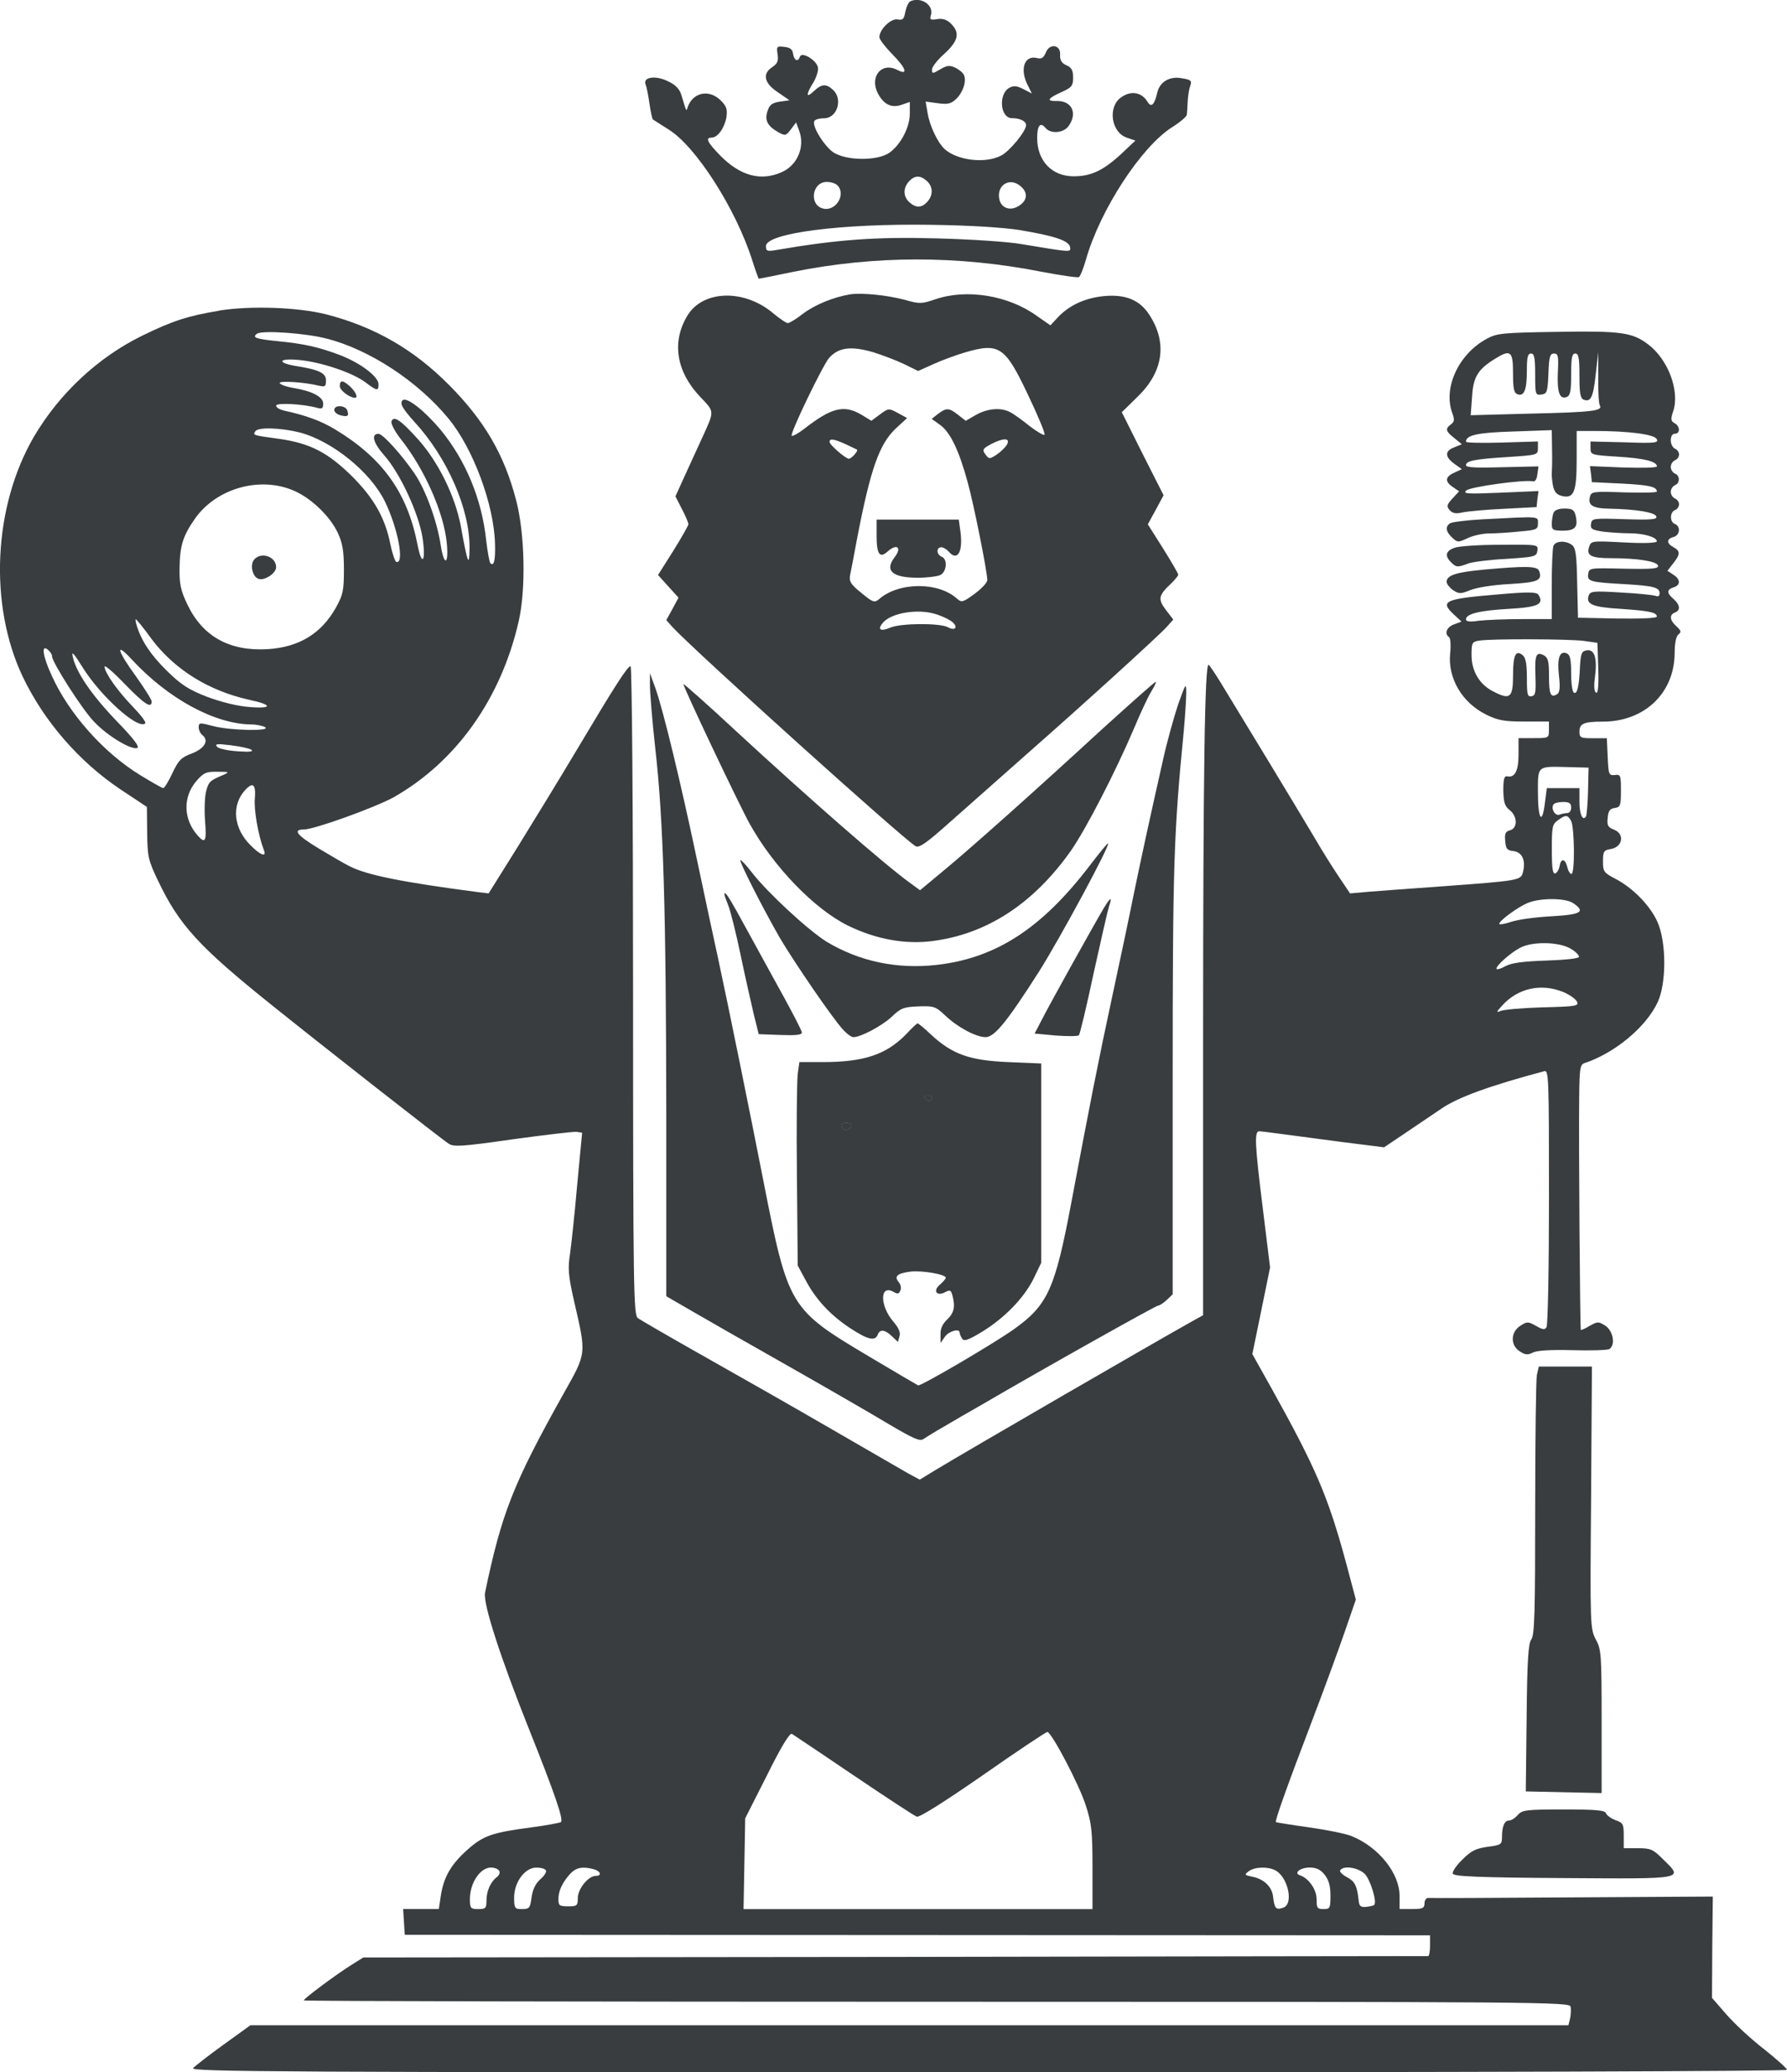 <?xml version="1.0" encoding="UTF-8"?> <svg xmlns="http://www.w3.org/2000/svg" id="_Слой_2" data-name="Слой 2" viewBox="0 0 715.45 829.49"><defs><style> .cls-1 { fill: #393d3f; } </style></defs><g id="_Слой_1-2" data-name="Слой 1"><g><path class="cls-1" d="m364.59.48c-.78.22-1.66,2.1-2.1,4.1-.55,3.1-1,3.55-3.1,3.21-2.66-.55-7.31,3.99-7.31,7.09,0,.89,2.22,3.77,4.99,6.65,5.76,5.76,6.76,8.86,2.1,6.43-6.2-3.21-11.08,2.66-7.76,9.31,2.44,4.65,5.54,6.09,9.64,4.65l3.21-1.11v4.65c0,5.43-3.55,12.3-8.09,15.62-4.76,3.43-17.61,3.32-22.71-.22-3.77-2.77-8.53-10.64-7.42-12.41.33-.66,2.1-1.11,3.88-1.11,5.32,0,7.64-7.76,3.55-11.41-2.77-2.55-4.54-2.33-7.64.55-3.1,2.99-3.32,1.55-.22-3.43,1.22-1.99,2.1-4.76,1.88-5.98-.44-2.88-6.43-6.54-7.2-4.43-.78,2.33-2.33,1.66-2.77-1.11-.22-1.77-1.22-2.55-3.55-2.77-2.99-.33-3.1-.22-2.66,2.99.44,2.66-.11,3.77-2.1,5.1-4.1,2.66-3.32,6.43,2.22,10.08l4.65,3.21-3.88.55c-2.99.44-4.1,1.22-4.87,3.66-1.33,3.66-.11,6.09,4.21,8.53,2.77,1.55,3.1,1.55,5.1-1.11l2.1-2.77,1.22,3.32c2.44,6.54-.78,14.07-7.31,16.73-8.31,3.55-16.4,1.22-24.26-6.76-5.21-5.32-6.09-7.2-3.55-7.2s5.21-3.88,5.98-8.09c.44-3.21.11-4.43-2.22-6.76-4.65-4.65-11.19-3.32-13.29,2.66-.55,1.88-.44,1.99-2.55-4.99-.66-2.22-2.33-3.99-5.21-5.32-4.99-2.55-10.3-1.77-9.08,1.22.44,1,1.11,4.54,1.55,7.64.44,3.21,1.11,6.09,1.33,6.31s3.1,1.99,6.2,3.99c10.97,6.65,27.03,31.8,33.57,52.29,1.33,4.21,2.55,7.53,2.66,7.53.22,0,6.43-1.22,13.85-2.77,32.46-6.54,65.81-6.65,99.49,0,7.64,1.44,14.4,2.44,14.85,2.1.55-.33,1.77-3.43,2.77-6.87,5.65-19.94,22.05-45.09,34.45-53.07,3.21-1.99,5.98-4.32,5.98-5.1.11-.78.22-3.1.33-5.21s.55-4.99,1-6.2c.78-2.1.33-2.55-3.21-3.1-4.87-1-8.97,1.33-9.97,5.76q-1.66,7.31-3.88,3.66c-2.33-3.88-6.65-4.65-10.64-1.77-5.32,3.77-3.99,13.85,2.22,16.06l3.55,1.22-5.65,5.32c-7.2,6.65-12.08,8.97-19.06,8.97-8.75,0-14.62-6.2-14.62-15.4,0-4.99,1.33-6.43,3.32-3.99,2.1,2.55,7.31,2.1,9.31-.78,3.66-5.21,1.22-10.19-4.99-9.97-4.1.11-3.43-1.11,2.33-3.66,3.88-1.77,4.43-2.44,4.43-5.76,0-2.88-.66-3.99-2.66-4.87s-2.66-2.1-2.55-4.21c.33-4.1-4.32-4.76-5.76-.78-.89,1.99-1.66,2.55-3.43,2.1-5.1-1.33-7.09,4.43-3.77,10.86l1.66,3.32-3.43-1.77c-2.55-1.33-3.88-1.44-5.54-.55-4.54,2.44-3.77,12.19,1,12.19,3.21,0,5.65,1.22,5.65,2.77,0,2.44-6.54,10.41-9.97,12.19-6.31,3.32-17.5,1.99-22.6-2.55-2.88-2.66-5.98-9.2-6.87-14.51l-.78-4.54,4.87.66c3.99.55,5.32.22,7.31-1.66,2.77-2.66,4.21-6.98,3.21-9.53-.33-.89-1.88-2.22-3.43-2.99-2.33-1.11-3.43-1-6.2.66-2.99,1.77-3.21,1.77-3.21,0,0-1,2.22-3.88,4.99-6.31,5.54-5.1,6.31-8.31,2.66-11.96-1.66-1.66-3.32-2.22-5.54-1.88-2.77.44-3.1.22-2.55-1.55,1.22-3.99-3.77-7.42-8.09-5.65Zm6.54,72.01c2.44,2.22,2.55,5.65.11,8.31-2.22,2.44-4.54,2.55-7.2.11-2.44-2.22-2.55-5.65-.11-8.31,2.22-2.44,4.54-2.55,7.2-.11Zm-35.89,1.66c3.66,3.66-.66,10.64-5.76,9.31-5.65-1.44-4.43-10.64,1.55-10.64,1.55,0,3.43.55,4.21,1.33Zm73.56.55c2.77,2.44,2.55,5.54-.78,7.64-3.32,2.22-6.98,1.11-7.87-2.33-1.44-5.87,4.21-9.42,8.64-5.32Zm-.55,17.39c13.96,2.33,19.61,4.21,20.16,6.76.33,2.22.89,2.22-19.28-1.11-5.43-1-20.94-1.99-34.34-2.33-23.71-.66-39.44.44-63.92,4.65-3.77.66-4.21.44-4.21-1.55,0-5.21,30.24-9.08,65.92-8.53,15.4.22,28.47,1,35.67,2.1Z"></path><path class="cls-1" d="m340.44,117.8c-6.65,1.11-14.07,4.1-18.94,7.76-2.66,2.1-5.43,3.77-6.09,3.77s-3.21-1.77-5.65-3.77c-11.74-10.08-28.58-9.53-34.68,1-6.2,10.41-4.32,22.16,5.21,32.24,5.98,6.31,5.87,5.32.55,17.06-1.55,3.32-4.54,9.86-6.65,14.51l-3.77,8.31,2.55,4.99c1.44,2.66,2.55,5.43,2.66,6.09,0,.55-2.77,5.43-6.09,10.75l-6.09,9.64,4.1,4.54,4.1,4.54-2.44,4.54-2.44,4.43,2.44,2.77c9.64,10.3,92.51,84.97,97.38,87.74,1.44.78,4.43-1.33,13.85-9.75,6.65-5.87,20.61-18.28,30.91-27.36,21.94-19.28,52.07-46.64,55.84-50.74l2.55-2.88-2.99-3.88c-3.21-4.32-2.99-5.76,2.1-10.52,1.55-1.55,2.88-3.1,2.88-3.55s-2.77-5.21-6.09-10.52l-6.09-9.64,3.21-5.87,3.1-5.76-8.42-16.62-8.31-16.62,6.2-6.09c10.41-9.97,12.19-21.71,4.76-33.01-3.77-5.76-9.31-8.09-17.61-7.42-7.76.66-14.18,3.55-18.83,8.42l-3.1,3.32-5.43-3.77c-11.3-8.2-28.03-10.97-40.66-6.65-5.54,1.88-6.31,1.88-12.19.22-7.09-1.88-16.84-2.88-21.82-2.22Zm9.42,23.27c3.21,1,8.53,2.99,11.85,4.54l5.87,2.88,6.43-2.88c3.43-1.55,8.97-3.55,12.3-4.54,13.74-3.99,16.06-2.44,25.15,16.73,3.99,8.31,6.98,15.51,6.76,16.17-.11.55-2.77-1-5.87-3.32-2.99-2.44-6.54-4.99-7.87-5.65-3.66-1.99-8.97-1.55-13.63,1l-4.21,2.44-3.1-2.44c-3.55-2.77-4.65-2.88-7.98-.33l-2.55,1.99,3.55,2.55c3.99,2.99,7.42,10.19,10.86,22.82,2.55,9.2,7.87,36.01,7.87,39.22-.11,1-2.33,3.43-5.1,5.43-4.65,3.43-5.21,3.55-6.98,1.99-7.53-6.87-23.49-6.76-31.35.22-1.77,1.44-2.44,1.22-6.98-2.55-4.32-3.43-4.99-4.65-4.54-7.09.33-1.55,1.66-8.42,2.88-15.07,5.32-27.59,8.86-37.56,15.51-43.76l4.43-4.1-3.66-1.99c-3.66-1.99-3.77-1.99-7.2.55l-3.43,2.55-3.99-2.44c-6.98-4.1-11.96-2.88-23.04,5.76-2.33,1.77-4.54,2.99-4.87,2.66-.78-.89,12.41-28.14,14.96-31.13,3.88-4.32,8.86-4.87,17.95-2.22Zm-11.41,36.67c2.33,1.11,4.43,2.1,4.65,2.22.66.44-2.22,3.66-3.21,3.66-1.33,0-7.76-5.54-7.76-6.76,0-1.44,1.66-1.22,6.31.89Zm64.7.22c-.66,1.11-2.44,2.88-4.1,3.99-2.88,1.88-3.1,1.88-4.54-.11-1.33-1.77-1.11-2.22,2.1-3.99,5.1-2.66,7.98-2.66,6.54.11Zm-29.03,67.69c1.99.55,4.87,1.77,6.43,2.77,3.21,2.1,2.33,4.43-1,2.66-3.21-1.77-18.83-1.66-23.04.11-4.1,1.77-5.43.78-2.88-2.1,3.43-3.77,13.52-5.43,20.5-3.43Z"></path><path class="cls-1" d="m350.96,214.52c0,7.2,1.22,9.08,4.32,6.31,3.77-3.43,5.98-1.77,2.88,2.22-4.1,5.43-.89,8.2,9.42,8.2,3.77,0,7.76-.55,8.97-1.11,2.55-1.44,2.88-6.43.44-7.31-2.1-.89-2.22-3.77-.11-3.77.78,0,2.1.78,2.88,1.66,3.55,4.21,5.87.22,4.76-7.98l-.66-4.76h-32.9v6.54Z"></path><path class="cls-1" d="m87.84,124.34c-12.52,2.1-18.61,3.99-31.02,10.08-17.61,8.64-33.01,23.04-43.21,40.33-16.29,27.92-18.17,67.25-4.54,96.05,8.53,17.84,22.49,34.01,39.22,45.2l10.52,6.98.11,10.3c.11,9.64.44,11.08,4.32,19.17,8.42,17.73,16.29,26.37,45.42,49.74,20.27,16.29,67.91,53.62,71.01,55.61,1.99,1.33,5.43,1.11,25.59-1.77,12.85-1.77,24.26-3.1,25.48-2.99l2.33.33-1.99,20.94c-1,11.52-2.33,23.93-2.88,27.7-.89,5.65-.66,8.64,1.55,18.39,5.1,22.16,5.21,20.83-4.32,37.78-20.05,35.89-24.59,47.53-31.24,79.32-.89,4.21,6.2,26.03,17.39,54.06,10.75,26.92,14.18,37,12.96,37.78-.66.33-5.98,1.33-11.85,2.1-15.84,2.1-19.28,3.32-25.7,9.08-6.54,5.87-9.42,10.97-10.52,18.39l-.78,5.21h-14.29l.33,5.21.33,5.1,205.18.11,205.29.11v4.1c0,2.33-.33,4.21-.78,4.21-.55,0-96.61.11-213.59.33l-212.71.22-4.43,2.77c-5.76,3.55-19.39,13.63-19.39,14.4,0,.33,114,.55,253.37.55,244.73,0,253.48.11,253.81,1.99.22,1.11.11,3.21-.22,4.76l-.66,2.66H100.25l-10.75,7.76c-5.98,4.32-11.41,8.53-12.19,9.42-1.22,1.44,35.78,1.66,318.4,1.66,193.1,0,319.73-.44,319.73-1s-4.1-4.21-9.08-8.2c-5.1-3.88-11.85-10.19-15.07-13.85l-5.87-6.76.11-20.27.22-20.27-56.39.33c-30.91.22-56.94.33-57.61.22-.78,0-1.44,1-1.44,2.22,0,1.88-.78,2.22-4.99,2.22h-4.99v-5.32c0-8.97-8.31-19.39-19.06-23.82-2.33-1-10.08-2.55-17.17-3.55-7.2-1-13.18-1.99-13.29-2.1-.44-.44,4.21-13.63,14.07-39.44,4.99-13.07,11.08-29.69,13.52-36.78l4.43-12.85-4.1-15.4c-7.09-26.03-11.96-37.33-29.58-69.02l-7.76-13.85,3.55-17.28,3.55-17.39-2.88-23.38c-3.32-26.59-3.43-31.13-1.44-31.13.66,0,4.87.55,9.08,1.11,4.32.55,15.18,1.99,24.26,3.21l16.62,2.1,7.76-5.21c4.32-2.88,11.08-7.53,15.07-10.19,6.54-4.54,19.28-9.2,41.32-15.07,1.77-.44,1.88,2.44,1.88,50.3,0,27.92-.44,51.4-1,52.18-.66,1.11-1.55,1-4.21-.55-3.21-1.77-3.55-1.77-6.31,0-3.88,2.55-3.99,7.76-.22,10.19,2.22,1.44,3.21,1.55,5.21.55,1.55-.89,6.98-1.22,15.84-1,7.31.22,14.07,0,14.85-.44,2.55-1.66,1.55-7.2-1.55-9.31-2.77-1.77-3.1-1.77-6.31,0-1.77,1.11-3.43,1.77-3.55,1.66-.33-.44-.89-75.11-.66-93.17.11-11.3.33-13.07,2.1-13.63,12.08-3.99,24.71-14.4,29.36-24.48,3.55-7.76,3.43-24.04-.11-32.02-2.99-6.65-9.86-13.63-16.84-17.28-4.65-2.44-4.99-2.88-4.99-6.98,0-3.88.33-4.43,2.77-4.87,5.1-.66,6.2-6.09,1.55-7.87-2.33-.89-2.77-1.66-2.44-4.65.22-2.77.89-3.77,2.88-3.99,2.22-.33,2.44-1,2.44-6.98s-.11-6.54-2.44-6.2c-2.44.22-2.55-.22-2.88-7.31l-.33-7.42h-5.43c-5.1,0-5.54-.22-5.54-2.66,0-3.21,1.77-3.99,9.42-3.99,16.51,0,28.47-11.3,28.69-27.14,0-4.21.55-7.09,1.55-7.76,1.22-1,1-1.55-.78-3.21-2.77-2.44-2.99-4.65-.66-5.54s2.1-3.1-.55-5.43c-2.77-2.33-2.77-3.77,0-4.65,2.88-.89,2.88-3.21-.11-5.1l-2.33-1.55,2.33-2.99c2.88-3.66,2.88-4.87.11-6.43-2.88-1.55-2.88-3.32,0-4.1,2.55-.66,2.99-4.21.55-5.21-2.1-.78-2.1-4.65,0-5.54.89-.33,1.66-1.33,1.66-2.33s-.78-1.99-1.66-2.33c-.89-.44-1.66-1.55-1.66-2.66s.78-2.22,1.66-2.66c2.1-.78,2.1-3.88,0-4.65-.89-.44-1.66-1.55-1.66-2.66s.78-2.22,1.66-2.66c.89-.33,1.66-1.33,1.66-2.33s-.78-1.99-1.66-2.33c-.89-.44-1.66-1.88-1.66-3.32,0-1.66.66-2.66,1.66-2.66,2.22,0,2.1-2.99-.11-4.21-1.55-.89-1.66-1.55-.55-4.87,2.66-8.09-2.1-20.72-10.08-26.7-6.31-4.76-10.75-5.43-36.34-4.99-21.94.33-24.15.55-28.25,2.77-11.3,6.09-17.61,19.72-13.74,29.91.89,2.44.78,3.32-.55,4.32-2.44,1.77-2.22,2.77,1.33,5.54l2.99,2.44-2.99,1.22c-3.88,1.44-3.88,3.77-.11,6.54l3.1,2.22-3.1,1.44c-3.66,1.66-3.77,3.55-.44,5.76l2.44,1.66-2.66,2.88c-2.22,2.44-2.44,3.1-1.22,4.54s2.44,1.66,5.43,1c2.22-.44,9.75-1.11,16.73-1.44l12.74-.66.33-3.21.44-3.21-15.29.66c-13.18.55-15.07.44-13.63-.89,1.44-1.44,23.04-4.43,26.7-3.66.89.22,1.55-.89,1.77-2.88l.44-3.1-14.51.33c-10.41.33-14.51.11-14.51-.78,0-1.77,3.1-2.44,16.95-3.32,11.63-.78,11.85-.78,11.85-3.55v-2.66l-14.4.44c-7.87.22-14.4.11-14.4-.33,0-2.66,4.54-3.66,18.94-4.1l15.4-.55.11,7.64c.11,4.21,0,8.31-.11,9.2s.11,3.21.44,5.21c.55,2.66,1.44,3.77,3.66,4.32,4.76,1.11,5.87-1.55,5.87-14.62v-11.41h6.98c13.74,0,24.04,1.33,25.04,3.21.89,1.55-.44,1.77-12.74,1.33l-13.74-.33v2.66c0,2.66.22,2.77,11.08,3.43,10.41.66,15.51,1.88,15.51,3.88,0,.55-5.98.66-13.41.44l-13.41-.55.44,3.21.33,3.21,11.63.55c10.97.55,14.4,1.22,14.4,3.21,0,.44-5.87.55-13.18.33-12.41-.44-13.07-.33-13.63,1.77-.89,3.43,1.11,4.65,7.98,4.76,10.41.22,18.06,1.44,18.61,3.1.44,1.22-1.88,1.44-12.63,1.11-12.74-.44-13.18-.33-13.52,1.88-.33,1.99.44,2.44,4.87,3.1,2.88.33,7.53.66,10.52.66,5.76,0,10.97,1.55,10.97,3.21,0,.66-4.87.89-13.18.44-12.96-.66-13.18-.66-13.96,1.88-1.11,3.43.89,4.43,8.86,4.43,10.41,0,18.06,1.22,18.72,2.88.44,1.33-1.88,1.55-13.52,1.33-13.74-.33-14.07-.33-14.4,2.1-.44,2.99.66,3.32,14.85,4.1,11.41.66,13.74,1.33,13.74,3.66,0,1.11-.66,1.44-1.66,1-1-.33-7.2-1-13.85-1.33-10.75-.66-12.19-.55-12.85,1.11-1.33,3.55,1.44,4.76,12.74,5.43,11.52.78,14.51,1.44,14.51,3.1,0,.66-6.65.89-15.73.78l-15.84-.33-.33-13.85c-.22-11.41-.55-14.07-2.1-15.29-2.55-1.88-6.65-1.66-7.42.44-.33,1-.66,7.98-.66,15.51v13.74h-12.08c-6.54,0-14.29.33-17.17.66-3.55.55-5.1.33-5.1-.55,0-2.22,5.54-3.55,17.17-4.21,11.85-.66,14.18-1.88,11.85-5.65-.78-1.11-3.88-1.22-16.4-.11-21.16,1.77-23.27,2.66-17.39,8.09l2.99,2.77-2.99,1.11c-2.99,1.11-3.99,3.77-1.99,5.1.55.33.78,3.21.44,6.43-1,9.97,4.65,19.72,14.4,24.59,4.76,2.33,7.2,2.77,15.4,2.77h9.75v3.32c0,3.32-.11,3.32-6.09,3.32h-6.09v6.54c0,6.54-1.44,9.42-4.54,8.75-1.22-.22-1.55,1.22-1.55,5.65.11,4.76.55,6.31,2.55,7.87,3.21,2.55,3.21,7.31.11,8.09-1.77.44-2.22,1.33-1.88,4.32.22,3.1.78,3.77,3.32,3.99,3.43.44,4.99,3.77,3.77,8.42-.78,3.32-1.66,3.43-31.68,5.65-12.52.89-26.03,1.88-30.13,2.22l-7.42.66-4.54-6.76c-2.55-3.77-6.98-10.86-9.86-15.84-2.99-4.99-11.74-19.61-19.5-32.35-7.76-12.85-15.95-26.15-18.06-29.69-2.1-3.43-4.21-6.54-4.65-6.87-1.55-1-2.22,43.21-2.22,150.67v109.68l-4.21,2.33c-15.84,8.86-88.19,50.74-102.7,59.49l-6.54,3.99-4.54-2.44c-2.44-1.44-16.17-9.31-30.47-17.61-14.29-8.31-37.33-21.38-51.07-29.14s-25.81-14.73-26.81-15.51c-1.66-1.22-1.88-11.08-1.88-131.06,0-71.46-.44-129.84-1-129.84-1.22,0-6.2,7.76-21.71,33.79-6.54,10.97-17.17,28.36-23.49,38.55l-11.63,18.61-4.54-.55c-29.58-3.88-44.2-6.76-51.07-10.3-1.88-.89-7.53-4.21-12.52-7.2-8.75-5.32-10.41-7.53-5.87-7.53,4.21,0,28.36-8.75,35.89-12.85,25.04-14.18,43.1-39.44,50.19-70.68,2.88-12.74,2.44-35.12-1.11-48.41-4.76-18.28-12.74-31.8-26.81-45.98-14.29-14.4-29.91-23.27-49.08-28.25-11.41-2.88-30.24-3.55-42.87-1.55Zm42.98,11.19c17.17,4.43,36.45,17.06,48.75,32.02,9.86,11.96,18.17,34.34,18.61,49.96.22,6.76-.44,9.42-1.88,7.87-.33-.33-1.11-4.43-1.66-9.2-1.77-16.51-8.2-31.91-18.28-44.2-6.54-7.76-13.63-13.29-15.18-11.74-1.22,1.22-.11,3.21,4.76,8.64,13.18,14.29,22.27,35.12,22.05,50.74-.11,7.64-.78,6.09-3.55-9.31-2.33-11.96-8.97-25.37-16.95-34.34-7.09-7.87-9.86-9.75-10.75-7.31-.33.78,1.22,3.88,3.55,6.87,9.64,12.08,17.5,29.8,18.61,42.1.78,8.53-1.11,9.08-2.44.66-1.44-9.53-5.98-22.16-10.52-28.8-5.1-7.42-12.63-15.84-14.4-15.84-3.1,0-2.1,3.66,2.22,8.53,6.43,7.2,13.85,23.27,15.4,33.01,1.44,9.64-.22,11.96-1.99,2.88-4.1-20.94-13.96-34.68-33.01-46.2-5.76-3.43-11.41-5.54-20.5-7.53-1.77-.44-3.1-1.22-3.1-1.99,0-1.22,10.86-.66,16.4.89,1.99.55,2.44.22,2.44-1.66,0-2.77-4.54-5.1-12.08-6.31-2.55-.44-4.87-1.22-5.32-1.88-.66-1.11,9.97-.44,15.73,1,2.44.55,2.77.33,2.77-2.1,0-2.99-2.66-4.32-12.52-5.87-7.42-1.33-6.2-3.1,1.66-2.33,8.86.78,21.6,5.1,26.7,8.97,4.54,3.43,5.21,3.55,5.21.78,0-3.1-7.2-8.53-15.51-11.74-8.53-3.21-14.51-4.54-24.93-5.54-8.75-.89-10.3-1.44-8.2-2.99,2.1-1.44,19.61-.22,27.92,1.99Zm474.94,13.74c0,6.2.33,7.98,1.77,8.53,2.66,1,3.77-1.66,3.77-9.42,0-5.32.33-6.87,1.66-6.87s1.66,1.66,1.66,8.42c0,7.98.11,8.31,2.55,7.98,2.22-.33,2.44-1,2.77-8.42.22-6.76.66-7.98,2.22-7.98,1.66,0,1.88,1,1.55,7.42-.33,8.09.66,11.08,3.55,9.97,1.44-.55,1.77-2.44,1.77-9.08s.33-8.31,1.66-8.31,1.66,1.77,1.66,8.86.33,9.08,1.77,9.64c2.77,1,3.77-1,4.76-10.3l1-8.75v10.08c-.11,5.54.22,10.64.66,11.3,1.22,2.1-3.21,2.66-27.47,3.21l-24.26.66.55-7.31c.44-7.98,2.33-11.08,9.2-15.29,6.2-3.88,7.2-3.1,7.2,5.65Zm-485.8,23.82c13.07,3.43,28.36,15.84,34.12,27.59,5.1,10.41,7.98,24.93,4.65,24.26-.55-.11-1.66-3.32-2.44-7.09-2.1-10.52-6.54-18.39-15.29-27.14-9.75-9.64-16.84-13.29-29.36-15.07-10.64-1.44-10.41-1.44-9.42-2.99,1-1.77,10.19-1.44,17.73.44Zm-1.22,23.82c6.65,3.21,13.63,10.19,16.51,16.4,1.88,3.99,2.44,7.31,2.44,14.62,0,8.42-.33,10.08-3.21,15.29-5.87,10.41-14.73,15.84-27.36,16.62-15.29.89-26.03-5.1-32.13-17.95-2.66-5.54-3.21-8.2-3.1-14.51.11-8.97,1.33-12.85,6.2-19.83,8.86-12.52,27.03-17.28,40.66-10.64Zm-58.16,58.72c9.2,12.3,22.82,20.83,39.22,24.48,9.42,1.99,9.42,3.66,0,2.88-4.65-.33-11.3-1.99-16.95-4.1-7.42-2.88-10.41-4.87-16.06-10.41-6.43-6.31-10.19-11.96-12.08-18.17-.44-1.33-.55-2.44-.33-2.44s3.1,3.43,6.2,7.76Zm573.43.89l5.54.78.33,10.3c.22,7.09-.11,10.19-.89,9.64-.78-.44-.89-2.77-.44-6.09,1-7.64-.11-11.3-3.21-10.86-2.1.33-2.44,1.11-2.77,6.43-.33,7.98-1.11,11.3-2.44,10.52-.66-.33-1.11-3.88-1.11-7.87,0-5.54-.44-7.31-1.77-7.87-2.88-1.11-3.88,1.99-3.1,8.97.55,4.76.33,6.76-.78,7.42-2.55,1.55-3.21,0-3.21-7.31,0-5.87-.33-7.31-2.1-8.31-3.1-1.55-3.66-.11-3.32,8.64.22,6.2,0,7.53-1.55,7.76-1.66.33-1.88-.66-1.88-7.31,0-5.43-.44-8.09-1.66-9.08-2.77-2.33-3.88-.11-3.88,7.87,0,8.97-1.11,10.08-7.42,6.87-5.87-2.77-9.2-8.2-9.2-14.85,0-4.87.22-5.32,3.1-5.76,4.99-.78,35.78-.66,41.77.11Zm-613.2,6.09c0,2.44,12.19,21.49,16.84,26.26,5.43,5.76,14.96,11.41,17.28,10.52,1.11-.44-1.44-3.77-8.42-10.97-9.97-10.41-16.06-19.39-17.39-25.59-.55-2.44.44-1.33,3.77,3.99,7.2,11.74,22.49,25.48,25.26,22.71.44-.44-1.77-3.32-4.87-6.54-6.2-6.43-11.41-13.74-11.41-16.17,0-.78,3.66,2.33,8.09,6.98,7.87,8.09,10.75,9.97,10.75,6.98,0-.78-2.77-5.1-5.98-9.64-7.87-10.75-8.86-14.62-1.99-7.2,14.51,15.73,33.35,25.92,47.86,26.03,2.1,0,4.65.55,5.54,1.11,2.66,1.66-14.07,1.33-20.72-.44-5.43-1.44-5.87-1.44-5.87.44,0,1.11.66,2.55,1.55,3.21,2.66,2.22.78,5.32-4.32,7.31-4.21,1.55-5.32,2.66-7.76,7.87-1.55,3.32-3.21,5.98-3.66,5.98s-4.54-2.33-9.08-5.1c-14.73-8.97-28.58-24.59-35.45-39.66-3.77-8.09-4.43-12.96-1.66-10.64.89.78,1.66,1.88,1.66,2.55Zm79.77,37.45c1.11.78-.55,1-5.32.66-3.77-.22-7.53-1-8.31-1.77-1.11-1.22-.11-1.33,5.32-.66,3.66.44,7.42,1.22,8.31,1.77Zm535.21,16.51c-.11,5.1-.55,9.75-.78,10.19-1.33,2.1-2.66-.78-2.66-5.87v-5.43h-13.07l-.78,6.09c-1.11,8.97-2.77,6.31-2.77-4.43s-.44-10.41,12.08-10.08l8.2.22-.22,9.31Zm-546.28-6.43c-5.43,2.22-5.98,2.77-6.98,6.54-.55,2.1-.78,7.42-.44,11.74.66,8.42.11,9.42-2.88,6.09-5.87-6.54-6.09-15.51-.55-21.94,2.88-3.32,3.99-3.77,8.53-3.66,4.54,0,4.76.11,2.33,1.22Zm12.52,9.42c-.44,4.54,1.33,14.73,3.66,20.83,1.11,2.88-1.55,1.88-5.54-2.22-6.65-6.65-7.53-15.84-2.1-21.82,3.21-3.55,4.43-2.44,3.99,3.21Zm527.01,3.66c0,1.22-.66,2.22-1.55,2.22s-2.33.33-3.21.66c-1.66.55-3.43-2.33-2.33-4.1.33-.55,1.99-1,3.88-1,2.44,0,3.21.55,3.21,2.22Zm0,5.43c1.33,2.66,1.55,21.16.11,21.16-.55,0-1.33-1.22-1.66-2.77-.89-3.43-2.55-3.66-3.1-.33-.22,1.33-1,2.55-1.66,2.88-1.11.33-1.44-2.1-1.44-9.64,0-9.08.22-10.08,2.44-11.63,3.21-2.33,3.88-2.22,5.32.33Zm.89,32.9c4.99,3.43,3.1,4.54-8.86,5.21-6.31.33-13.52,1.33-16.06,2.22-2.66.89-4.76,1.22-4.76.78,0-1.22,7.2-6.54,11.3-8.31,4.99-2.1,15.29-2.1,18.39.11Zm-1.11,18.17c2.1,1.22,3.55,2.77,3.32,3.32-.22.66-6.09,1.22-13.07,1.44-9.31.33-13.74.89-16.29,2.22-1.99,1.11-3.66,1.55-3.66,1,0-1.33,5.65-6.31,9.42-8.31,4.87-2.66,15.73-2.44,20.27.33Zm-3.1,17.28c2.44,1,4.99,2.77,5.54,3.77,1,1.88.11,2.1-13.63,2.44-7.98.22-15.62.89-16.84,1.44-1.88.78-1.77.44.55-2.1,6.31-6.98,15.51-9.08,24.37-5.54Zm-283.94,313.63c12.96,8.75,24.26,16.17,25.26,16.51,1,.44,11.3-6.09,26.48-16.62,13.63-9.53,25.26-17.28,25.81-17.28,1.66.11,12.74,21.05,15.4,29.47,2.33,7.2,2.66,10.41,2.66,24.82v16.62h-139.7l.33-18.17.33-18.17,8.75-17.28c5.54-11.19,9.08-17.06,9.97-16.51.66.44,11.85,7.87,24.71,16.62Zm-141.92,38.22c.44.66,0,1.77-.89,2.44-2.55,1.88-4.21,5.65-4.21,9.42,0,3.1-.33,3.43-3.32,3.43s-3.32-.33-3.32-3.99c0-6.43,4.1-12.63,8.42-12.63,1.44,0,2.88.55,3.32,1.33Zm18.72-.22c.33.55-.66,2.22-2.22,3.55-1.99,1.77-3.1,4.1-3.55,7.31-.55,4.21-.89,4.65-3.77,4.65s-3.21-.22-3.21-4.65c0-6.09,4.32-11.96,8.86-11.96,1.77,0,3.55.44,3.88,1.11Zm19.17-.44c2.77.78,3.32,2.66.78,2.66-2.99,0-7.2,5.21-7.2,8.86,0,3.1-.33,3.32-3.88,3.32s-3.88-.33-3.88-2.88c0-3.32,1.55-6.65,4.76-10.19,2.33-2.44,4.87-2.99,9.42-1.77Zm272.87.44c5.1,2.77,7.42,13.63,3.1,14.96-2.88,1-3.43.33-3.99-4.1-.33-4.21-3.66-7.42-8.42-8.31-3.1-.66-3.21-.78-1.33-2.22,2.44-1.77,7.64-1.88,10.64-.33Zm19.72,1.77c1.66,2.1,2.33,4.54,2.33,8.31,0,5.1-.22,5.43-2.77,5.43s-2.77-.44-2.77-3.88c0-3.88-3.1-8.42-6.65-9.64-2.66-.89,0-3.1,3.88-3.1,2.66,0,4.32.78,5.98,2.88Zm16.06-.33c2.22,2.22,4.99,11.19,3.77,12.41-.11.22-1.55.55-3.1.78-2.22.22-2.88-.22-3.1-2.44-.66-6.09-1.55-7.76-4.65-9.42-1.88-1-3.1-2.22-2.77-2.77,1.33-2.1,7.2-1.11,9.86,1.44Z"></path><path class="cls-1" d="m136.04,154.58c0,1.66,3.99,4.65,6.09,4.65,1.33,0,.33-2.33-1.88-4.43-2.99-2.77-4.21-2.77-4.21-.22Z"></path><path class="cls-1" d="m133.82,164.11c0,.78,1.11,1.77,2.44,2.1,2.99.78,3.55.33,2.77-1.99-.89-2.1-5.21-2.22-5.21-.11Z"></path><path class="cls-1" d="m101.69,224.04c-1.66,2.1-.66,6.76,1.77,7.64,2.44.89,7.09-2.22,7.09-4.65,0-4.32-6.09-6.31-8.86-2.99Z"></path><path class="cls-1" d="m621.94,205.32c-.33,1-.66,2.99-.66,4.43,0,2.33.44,2.66,4.43,2.66,4.99,0,6.2-1.55,5.1-6.09-.55-2.22-1.33-2.77-4.43-2.77-2.44,0-3.99.66-4.43,1.77Z"></path><path class="cls-1" d="m593.58,207.87c-6.43.33-12.3,1.11-12.96,1.55-2.1,1.33-1.77,3.43.78,5.76,2.1,1.99,2.44,1.99,6.2.22,2.1-1,5.98-1.88,8.53-1.88s7.98-.33,12.19-.78c6.87-.55,7.42-.89,7.42-3.21,0-2.99,1.22-2.88-22.16-1.66Z"></path><path class="cls-1" d="m582.28,219.28c-3.43,1.22-3.99,3.21-1.33,5.76,1.99,2.1,2.66,2.1,6.76.55,1.66-.66,8.64-1.55,15.29-1.88,11.52-.78,12.19-.89,12.52-3.32s.33-2.44-14.96-2.33c-8.42,0-16.62.55-18.28,1.22Z"></path><path class="cls-1" d="m593.91,228.03c-10.86,1-14.73,2.22-14.73,4.87,0,.89,1.22,2.33,2.55,3.32,2.44,1.55,3.1,1.55,6.87,0,2.33-1,9.08-2.1,15.62-2.44,11.63-.66,13.41-1.44,11.96-5.32-.78-1.88-5.32-1.99-22.27-.44Z"></path><path class="cls-1" d="m441.25,291.85c-26.59,24.48-53.29,48.3-64.37,57.39l-8.53,7.09-4.1-2.99c-9.97-7.2-40.44-33.79-69.8-60.93-11.19-10.41-20.61-18.72-20.83-18.61-.44.44,22.16,48.08,26.59,56.06,9.64,17.28,25.81,33.9,39.11,40.55,11.3,5.54,23.15,7.76,34.45,6.2,21.49-2.88,39.99-14.96,54.84-35.89,6.2-8.86,17.95-31.68,25.37-49.08,2.55-6.09,5.65-12.74,6.87-14.73s2.1-3.77,1.88-3.99-9.86,8.42-21.49,18.94Z"></path><path class="cls-1" d="m436.38,346.35c-19.28,25.26-37.67,37.22-61.49,39.88-15.84,1.77-30.91-1.44-43.98-9.31-7.31-4.54-23.6-19.61-29.8-27.59-2.1-2.77-4.21-4.99-4.65-5.1-.89,0,8.75,18.94,15.73,31.13,5.76,9.75,21.27,32.46,25.26,36.67,1.55,1.77,3.43,3.1,4.21,3.1,2.99,0,11.3-4.43,15.29-8.09,3.66-3.55,4.87-3.99,10.75-4.21,6.2-.22,6.87,0,10.75,3.66,4.87,4.65,12.3,8.64,16.17,8.64,3.55,0,8.64-6.31,21.38-26.26,8.53-13.52,28.92-51.29,27.59-51.29-.33,0-3.55,3.99-7.2,8.75Z"></path><path class="cls-1" d="m290.03,358.1c0,.22.78,2.44,1.66,4.65.89,2.33,3.1,11.19,4.87,19.72s4.21,19.06,5.21,23.49l1.99,7.98,8.64.33c6.2.22,8.64,0,8.64-1,0-.78-5.1-10.52-11.3-21.6-6.09-11.19-12.85-23.38-14.96-27.25-3.43-6.09-4.76-7.98-4.76-6.31Z"></path><path class="cls-1" d="m442.03,363.3c-3.66,6.09-22.16,39.33-25.04,45.09l-2.77,5.32,8.53.78c4.65.33,8.75.33,9.2-.11.44-.55,3.1-11.63,5.87-24.71,2.88-13.07,5.65-25.15,6.2-26.92,1.33-3.99.66-3.77-1.99.55Z"></path><path class="cls-1" d="m319.38,506.55l2.99,5.54c4.1,7.87,9.86,14.07,17.62,19.28,7.2,4.76,10.3,5.65,11.41,2.88.89-2.33,2.88-2.11,5.76.66l2.33,2.22.66-2.33c.45-1.55-.44-3.43-2.55-5.87-5.31-6.2-5.42-14.74-.11-11.97,1.89,1.11,2.44,1,2.99-.44.45-.88.12-2.44-.66-3.32-1.99-2.33-.55-3.55,4.65-4.21,4.77-.56,14.18,1.11,14.18,2.44,0,.44-1.1,1.66-2.32,2.76-2.99,2.44-1.33,4.88,2.1,3,1.89-1,2.33-.78,2.88,1.33,1.22,4.54.67,6.97-2.1,9.63-1.89,1.78-2.77,3.77-2.66,5.99v3.43l1.77-2.55c1.55-2.21,5.87-3.43,5.87-1.66,0,.55.45,1.55,1,2.44.78,1.22,2.33.66,7.87-2.66,9.08-5.54,16.84-13.52,20.71-21.27l3.1-6.43v-79.76l-13.29-.56c-15.4-.66-22.27-3.1-30.8-10.96-2.66-2.55-5.09-4.55-5.43-4.55-.22,0-2.43,2-4.76,4.55-7.87,7.97-16.73,10.96-33.24,10.96h-9.3l-.67,4.66c-.33,2.65-.55,20.93-.33,40.77l.33,36Zm51.96-68.14c1,0,1.77.45,1.77,1.11,0,.55-.44,1.11-.99,1.11-.67,0-1.44-.56-1.78-1.11-.33-.66.12-1.11,1-1.11Zm-32.57,11.08c1.44,0,2.22.56,2,1.33-.34.78-1.22,1.44-2,1.44s-1.66-.66-1.88-1.44c-.33-.77.44-1.33,1.88-1.33Z"></path><path class="cls-1" d="m474.93,277.22c0,2.44-.45,9.42-1,15.51-3.99,40.66-4.43,53.62-4.43,139.26v86.08l-2.44,2.32c-1.33,1.22-2.88,2.22-3.43,2.22-.89,0-44.98,24.71-70.02,39.33-5.43,3.1-12.74,7.31-16.06,9.3-3.33,1.89-6.87,4.1-7.87,4.77-1.44,1-4.1-.22-13.85-5.98-6.65-3.99-25.04-14.63-40.88-23.6-15.84-8.97-33.12-18.83-38.44-21.94l-9.75-5.65v-72.67c-.11-81.43-1.11-117.66-4.43-146.79-1.22-10.97-2.11-22.16-2.11-24.93v-4.99l2.22,6.1c2.99,8.42,9.86,36.56,16.51,68.13,3.1,14.62,6.87,32.35,8.42,39.33,4.32,19.94,13.4,64.81,18.17,89.18,10.08,51.19,10.41,51.74,42.65,70.91,10.19,6.09,18.94,11.18,19.39,11.41.99.44,29.91-16.51,38.22-22.38,13.84-9.86,16.61-16.18,23.26-51.52,6.76-36,10.86-56.94,16.07-80.98,3.1-14.29,7.09-33.24,8.86-42.1,3.21-15.4,5.32-25.37,11.74-53.84,1.55-6.98,4.32-16.84,5.98-21.83,3-8.42,3.22-8.75,3.22-4.65Z"></path><path class="cls-1" d="m340.77,450.82c-.34.78-1.22,1.44-2,1.44s-1.66-.66-1.88-1.44c-.33-.77.44-1.33,1.88-1.33s2.22.56,2,1.33Z"></path><path class="cls-1" d="m373.11,439.52c0,.55-.44,1.11-.99,1.11-.67,0-1.44-.56-1.78-1.11-.33-.66.12-1.11,1-1.11,1,0,1.77.45,1.77,1.11Z"></path><path class="cls-1" d="m373.11,439.52c0,.55-.44,1.11-.99,1.11-.67,0-1.44-.56-1.78-1.11-.33-.66.12-1.11,1-1.11,1,0,1.77.45,1.77,1.11Z"></path><path class="cls-1" d="m340.77,450.82c-.34.78-1.22,1.44-2,1.44s-1.66-.66-1.88-1.44c-.33-.77.44-1.33,1.88-1.33s2.22.56,2,1.33Z"></path><path class="cls-1" d="m615.29,550.42c-.33,1.88-.66,26.03-.66,53.51,0,41.21-.22,50.41-1.55,52.29-1.22,1.66-1.66,8.53-1.88,31.46l-.33,29.36,15.18.33,15.18.33v-28.58c0-26.92-.11-28.92-2.33-32.9-2.22-4.32-2.33-5.32-1.88-56.83l.33-52.4h-21.27l-.78,3.43Z"></path><path class="cls-1" d="m607.65,726.46c-1,1.22-2.55,2.22-3.43,2.22-1.88,0-2.88,2.33-2.88,6.65,0,2.88-.33,3.21-5.76,3.88-4.76.66-6.65,1.66-10.08,5.1-2.44,2.33-4.1,4.87-3.88,5.65.44,1.11,9.97,1.55,44.43,1.77,49.52.33,47.97.55,39.66-7.64-3.88-3.88-4.87-4.32-9.97-4.32h-5.65v-5.1c0-4.54-.33-5.1-3.21-6.09-1.77-.66-3.55-1.88-3.88-2.77-.44-1.22-3.77-1.55-16.95-1.55-15.07,0-16.62.22-18.39,2.22Z"></path></g></g></svg> 